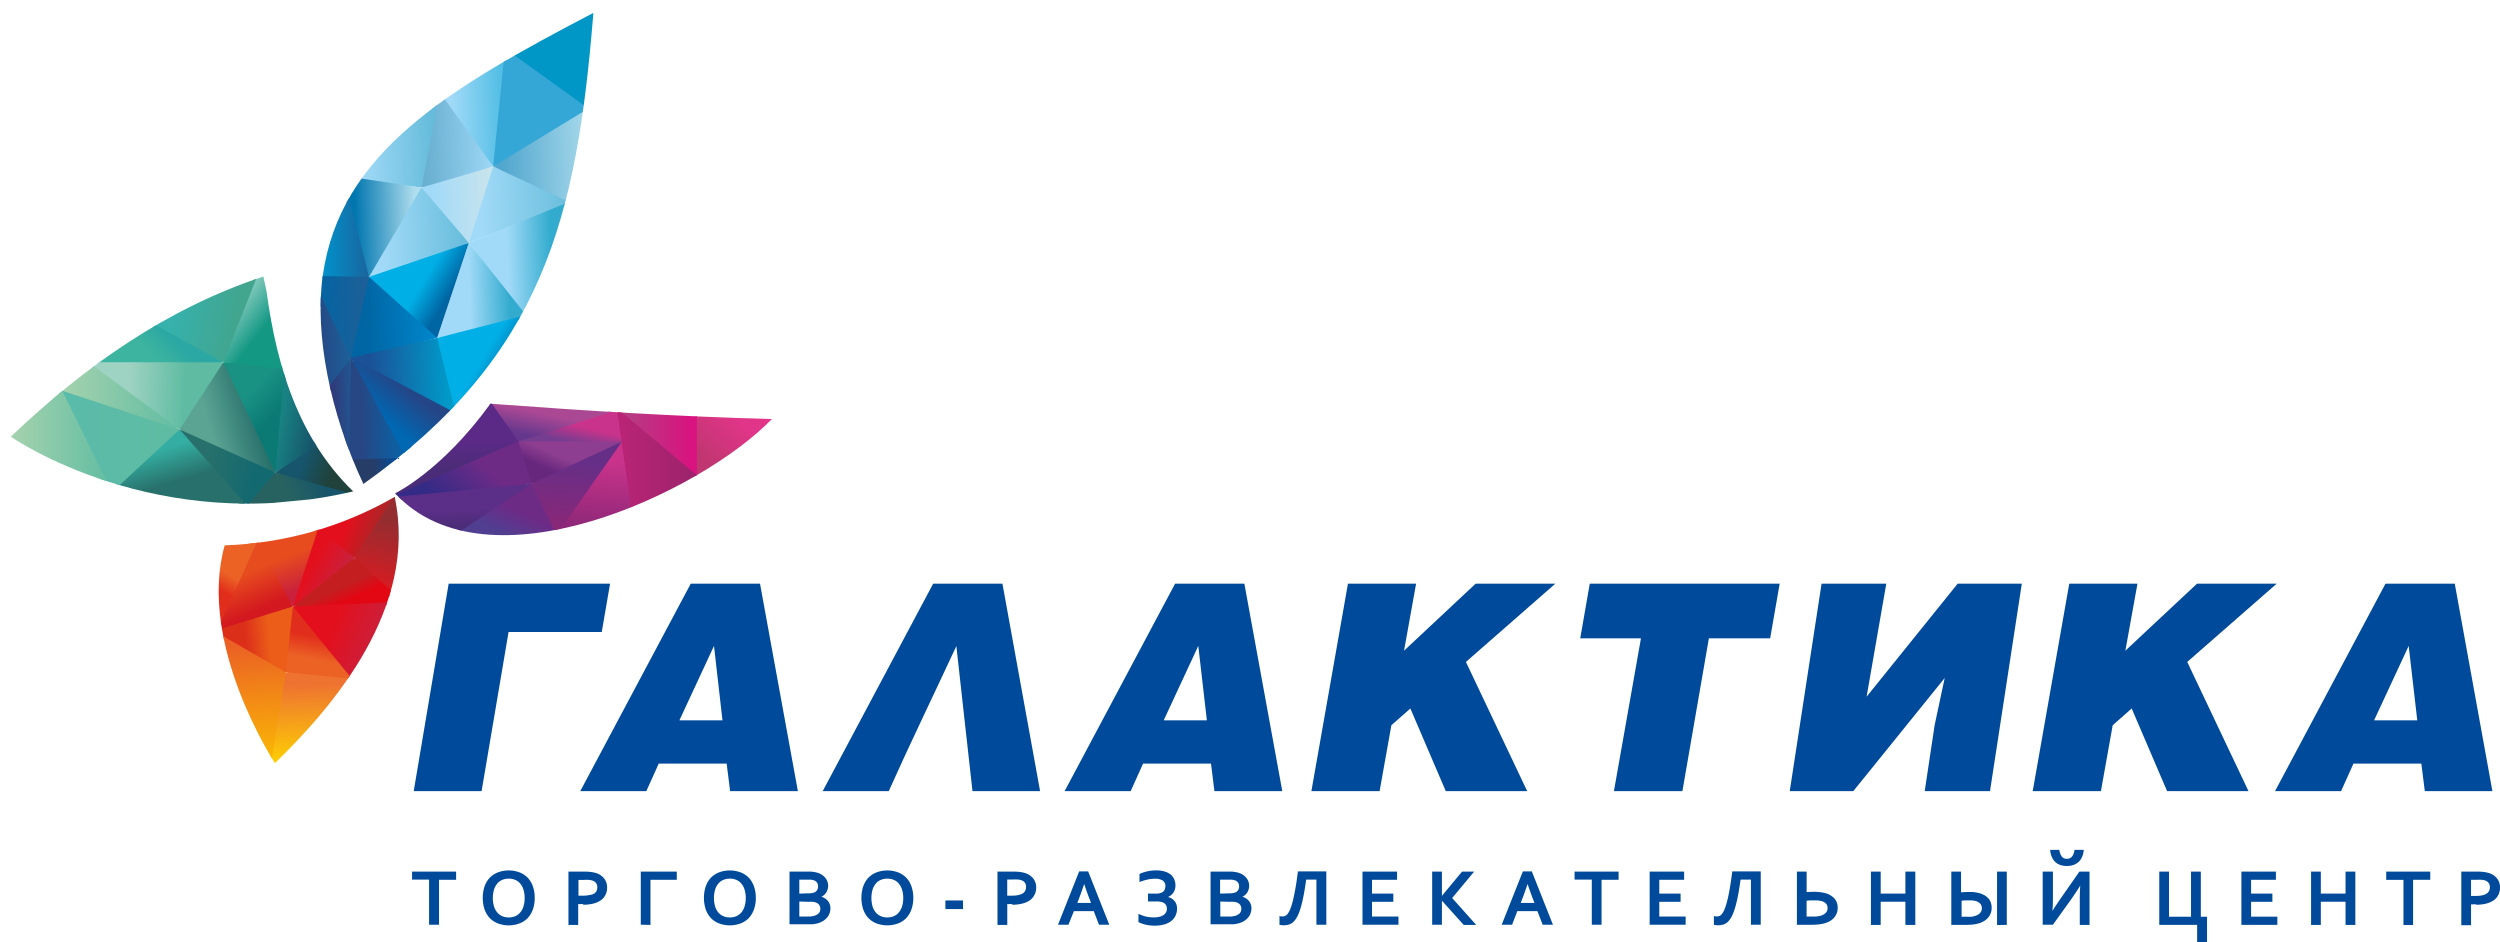 <?xml version="1.0" encoding="UTF-8"?> <svg xmlns="http://www.w3.org/2000/svg" xmlns:xlink="http://www.w3.org/1999/xlink" viewBox="0 0 454.17 171.2"><defs><style>.cls-1{fill:none;clip-rule:evenodd;}.cls-2{clip-path:url(#clip-path);}.cls-10,.cls-11,.cls-12,.cls-13,.cls-14,.cls-15,.cls-16,.cls-18,.cls-19,.cls-20,.cls-21,.cls-22,.cls-23,.cls-24,.cls-25,.cls-26,.cls-27,.cls-28,.cls-29,.cls-3,.cls-31,.cls-32,.cls-33,.cls-34,.cls-35,.cls-36,.cls-37,.cls-38,.cls-39,.cls-4,.cls-40,.cls-41,.cls-42,.cls-44,.cls-45,.cls-46,.cls-47,.cls-48,.cls-49,.cls-5,.cls-50,.cls-51,.cls-52,.cls-53,.cls-54,.cls-55,.cls-56,.cls-57,.cls-58,.cls-59,.cls-6,.cls-60,.cls-61,.cls-62,.cls-63,.cls-64,.cls-65,.cls-66,.cls-68,.cls-7,.cls-8,.cls-9{fill-rule:evenodd;}.cls-3{fill:url(#Новый_градиент_92);}.cls-4{fill:url(#Новый_градиент_93);}.cls-5{fill:url(#Новый_градиент_110);}.cls-6{fill:url(#Новый_градиент_119);}.cls-7{fill:url(#Новый_градиент_78);}.cls-8{fill:url(#Новый_градиент_114);}.cls-9{fill:url(#Новый_градиент_101);}.cls-10{fill:url(#Новый_градиент_118);}.cls-11{fill:url(#Новый_градиент_96);}.cls-12{fill:url(#Новый_градиент_80);}.cls-13{fill:url(#Новый_градиент_106);}.cls-14{fill:url(#Новый_градиент_111);}.cls-15{fill:url(#Новый_градиент_106-2);}.cls-16{fill:url(#Новый_градиент_90);}.cls-17{clip-path:url(#clip-path-2);}.cls-18{fill:url(#Новый_градиент_103);}.cls-19{fill:url(#Новый_градиент_60);}.cls-20{fill:url(#Новый_градиент_81);}.cls-21{fill:url(#Новый_градиент_79);}.cls-22{fill:url(#Новый_градиент_83);}.cls-23{fill:url(#Новый_градиент_112);}.cls-24{fill:url(#Новый_градиент_73);}.cls-25{fill:url(#Новый_градиент_70);}.cls-26{fill:url(#Новый_градиент_98);}.cls-27{fill:url(#Новый_градиент_68);}.cls-28{fill:url(#Новый_градиент_109);}.cls-29{fill:url(#Новый_градиент_86);}.cls-30{clip-path:url(#clip-path-3);}.cls-31{fill:url(#Новый_градиент_82);}.cls-32{fill:url(#Новый_градиент_74);}.cls-33{fill:url(#Новый_градиент_97);}.cls-34{fill:url(#Новый_градиент_71);}.cls-35{fill:url(#Новый_градиент_61);}.cls-36{fill:url(#Новый_градиент_89);}.cls-37{fill:url(#Новый_градиент_102);}.cls-38{fill:url(#Новый_градиент_77);}.cls-39{fill:url(#Новый_градиент_117);}.cls-40{fill:url(#Новый_градиент_65);}.cls-41{fill:url(#Новый_градиент_105);}.cls-42{fill:url(#Новый_градиент_85);}.cls-43{clip-path:url(#clip-path-4);}.cls-44{fill:url(#Новый_градиент_99);}.cls-45{fill:url(#Новый_градиент_62);}.cls-46{fill:url(#Новый_градиент_67);}.cls-47{fill:url(#Новый_градиент_113);}.cls-48{fill:url(#Новый_градиент_107);}.cls-49{fill:#35a7d6;}.cls-50{fill:#0096c5;}.cls-51{fill:url(#Новый_градиент_94);}.cls-52{fill:url(#Новый_градиент_108);}.cls-53{fill:url(#Новый_градиент_88);}.cls-54{fill:url(#Новый_градиент_87);}.cls-55{fill:url(#Новый_градиент_75);}.cls-56{fill:url(#Новый_градиент_75-2);}.cls-57{fill:url(#Новый_градиент_76);}.cls-58{fill:url(#Новый_градиент_63);}.cls-59{fill:url(#Новый_градиент_95);}.cls-60{fill:url(#Новый_градиент_72);}.cls-61{fill:url(#Новый_градиент_64);}.cls-62{fill:url(#Новый_градиент_100);}.cls-63{fill:url(#Новый_градиент_69);}.cls-64{fill:url(#Новый_градиент_84);}.cls-65{fill:url(#Новый_градиент_91);}.cls-66{fill:url(#Новый_градиент_104);}.cls-67,.cls-68{fill:#004a9b;}</style><clipPath id="clip-path" transform="translate(1.95 2.34)"><path class="cls-1" d="M62.29,87C51.41,76.56,47.69,61.72,46.13,47.81,28.36,53.66,13.52,64.14,0,77c.32.17,26.42,18.38,62.29,9.91Z"></path></clipPath><linearGradient id="Новый_градиент_92" x1="-170.61" y1="443.6" x2="-165.43" y2="445.48" gradientTransform="translate(446.31 -943.54) scale(2.31 2.31)" gradientUnits="userSpaceOnUse"><stop offset="0.28" stop-color="#16556b"></stop><stop offset="0.72" stop-color="#20423b"></stop></linearGradient><linearGradient id="Новый_градиент_93" x1="-166.1" y1="444.63" x2="-172.85" y2="447.78" gradientTransform="translate(446.61 -943.23) scale(2.31 2.31)" gradientUnits="userSpaceOnUse"><stop offset="0.31" stop-color="#16556b"></stop><stop offset="0.69" stop-color="#276261"></stop></linearGradient><linearGradient id="Новый_градиент_110" x1="-171.89" y1="446.14" x2="-166.32" y2="447.12" gradientTransform="translate(513.8 -1162.43) scale(2.79 2.79)" gradientUnits="userSpaceOnUse"><stop offset="0.2" stop-color="#28706b"></stop><stop offset="0.8" stop-color="#136970"></stop></linearGradient><linearGradient id="Новый_градиент_119" x1="-165.49" y1="441.68" x2="-173.35" y2="443.94" gradientTransform="translate(433.45 -947.22) scale(2.31 2.31)" gradientUnits="userSpaceOnUse"><stop offset="0.27" stop-color="#28706b"></stop><stop offset="0.73" stop-color="#5ba494"></stop></linearGradient><linearGradient id="Новый_градиент_78" x1="-164.3" y1="443.84" x2="-168.91" y2="439.54" gradientTransform="translate(433.45 -947.98) scale(2.31 2.31)" gradientUnits="userSpaceOnUse"><stop offset="0.3" stop-color="#0b7a74"></stop><stop offset="0.7" stop-color="#199183"></stop></linearGradient><linearGradient id="Новый_градиент_114" x1="-170.76" y1="446.78" x2="-172.53" y2="440.99" gradientTransform="translate(428.1 -941.09) scale(2.31 2.31)" gradientUnits="userSpaceOnUse"><stop offset="0.27" stop-color="#28706b"></stop><stop offset="0.73" stop-color="#34aea2"></stop></linearGradient><linearGradient id="Новый_градиент_101" x1="-166.65" y1="441.22" x2="-161.13" y2="445.53" gradientTransform="translate(424.58 -967.14) scale(2.31 2.31)" gradientUnits="userSpaceOnUse"><stop offset="0.31" stop-color="#7ac6b8"></stop><stop offset="0.69" stop-color="#139884"></stop></linearGradient><linearGradient id="Новый_градиент_118" x1="-171.92" y1="441.83" x2="-162.9" y2="443.42" gradientTransform="translate(424.42 -967.14) scale(2.31 2.31)" gradientUnits="userSpaceOnUse"><stop offset="0.22" stop-color="#36b1ac"></stop><stop offset="0.78" stop-color="#42a58e"></stop></linearGradient><linearGradient id="Новый_градиент_96" x1="-168.35" y1="443.3" x2="-173.63" y2="448.77" gradientTransform="translate(424.73 -967.14) scale(2.31 2.31)" gradientUnits="userSpaceOnUse"><stop offset="0.37" stop-color="#2ba8a3"></stop><stop offset="0.63" stop-color="#3db49f"></stop></linearGradient><linearGradient id="Новый_градиент_80" x1="-165.84" y1="449.47" x2="-176.69" y2="449.09" gradientTransform="translate(424.12 -967.45) scale(2.31 2.31)" gradientUnits="userSpaceOnUse"><stop offset="0.3" stop-color="#5fbca2"></stop><stop offset="0.7" stop-color="#9ed2c2"></stop></linearGradient><linearGradient id="Новый_градиент_106" x1="-176.3" y1="444.03" x2="-165.97" y2="444.03" gradientTransform="translate(416.46 -954.88) scale(2.31 2.31)" gradientUnits="userSpaceOnUse"><stop offset="0" stop-color="#abd4af"></stop><stop offset="1" stop-color="#5fbca2"></stop></linearGradient><linearGradient id="Новый_градиент_111" x1="-175.55" y1="447.45" x2="-165.9" y2="447.45" gradientTransform="translate(416.31 -954.73) scale(2.31 2.31)" gradientUnits="userSpaceOnUse"><stop offset="0.05" stop-color="#59bbaa"></stop><stop offset="0.95" stop-color="#5fbca2"></stop></linearGradient><linearGradient id="Новый_градиент_106-2" x1="-174.45" y1="443.05" x2="-165.65" y2="443.05" gradientTransform="translate(403.46 -944.76) scale(2.31 2.31)" xlink:href="#Новый_градиент_106"></linearGradient><linearGradient id="Новый_градиент_90" x1="-162.44" y1="443.17" x2="-166.18" y2="442.44" gradientTransform="translate(433.91 -947.06) scale(2.31 2.31)" gradientUnits="userSpaceOnUse"><stop offset="0.14" stop-color="#16556b"></stop><stop offset="0.86" stop-color="#188283"></stop></linearGradient><clipPath id="clip-path-2" transform="translate(1.95 2.34)"><path class="cls-1" d="M87.15,71c17,1.26,34,2.35,51.13,2.78C125.53,87,86.66,105.47,69.82,87.28c0,0,8.44-4,17.33-16.29Z"></path></clipPath><linearGradient id="Новый_градиент_103" x1="-165.44" y1="444.79" x2="-161.92" y2="441.15" gradientTransform="translate(519.15 -969.75) scale(2.37 2.37)" gradientUnits="userSpaceOnUse"><stop offset="0.1" stop-color="#c03670"></stop><stop offset="0.9" stop-color="#e13589"></stop></linearGradient><linearGradient id="Новый_градиент_60" x1="-166.22" y1="448.92" x2="-159.76" y2="448.92" gradientTransform="translate(504.74 -982.14) scale(2.37 2.37)" gradientUnits="userSpaceOnUse"><stop offset="0.04" stop-color="#ad4582"></stop><stop offset="0.96" stop-color="#d91380"></stop></linearGradient><linearGradient id="Новый_градиент_81" x1="-167.1" y1="446.45" x2="-167.56" y2="453.13" gradientTransform="translate(504.12 -976.03) scale(2.37 2.37)" gradientUnits="userSpaceOnUse"><stop offset="0.09" stop-color="#ca338b"></stop><stop offset="0.91" stop-color="#8b2777"></stop></linearGradient><linearGradient id="Новый_градиент_79" x1="-168.78" y1="445.63" x2="-170.46" y2="449.41" gradientTransform="translate(503.65 -976.03) scale(2.37 2.37)" gradientUnits="userSpaceOnUse"><stop offset="0.34" stop-color="#8e3e90"></stop><stop offset="0.66" stop-color="#66277d"></stop></linearGradient><linearGradient id="Новый_градиент_83" x1="-168.32" y1="446.49" x2="-168.88" y2="448.92" gradientTransform="translate(503.49 -982.3) scale(2.37 2.37)" gradientUnits="userSpaceOnUse"><stop offset="0.23" stop-color="#ca338b"></stop><stop offset="0.77" stop-color="#743d90"></stop></linearGradient><linearGradient id="Новый_градиент_112" x1="-162.92" y1="443.09" x2="-163.69" y2="446.71" gradientTransform="translate(486.42 -976.81) scale(2.37 2.37)" gradientUnits="userSpaceOnUse"><stop offset="0.25" stop-color="#aa4894"></stop><stop offset="0.75" stop-color="#64378d"></stop></linearGradient><linearGradient id="Новый_градиент_73" x1="-170.52" y1="451" x2="-170.66" y2="443.12" gradientTransform="translate(486.1 -976.81) scale(2.37 2.37)" gradientUnits="userSpaceOnUse"><stop offset="0.37" stop-color="#4b2c78"></stop><stop offset="0.63" stop-color="#5b2a86"></stop></linearGradient><linearGradient id="Новый_градиент_70" x1="-157.93" y1="442.46" x2="-162.14" y2="447.3" gradientTransform="translate(464.02 -965.83) scale(2.37 2.37)" gradientUnits="userSpaceOnUse"><stop offset="0.18" stop-color="#6d2b86"></stop><stop offset="0.82" stop-color="#342b86"></stop></linearGradient><linearGradient id="Новый_градиент_98" x1="-166.38" y1="446.65" x2="-168.25" y2="450.65" gradientTransform="translate(489.08 -968.5) scale(2.37 2.37)" gradientUnits="userSpaceOnUse"><stop offset="0.27" stop-color="#6d2b86"></stop><stop offset="0.73" stop-color="#503e91"></stop></linearGradient><linearGradient id="Новый_градиент_68" x1="-170.97" y1="450.51" x2="-171.12" y2="446.2" gradientTransform="translate(488.61 -968.5) scale(2.37 2.37)" gradientUnits="userSpaceOnUse"><stop offset="0.35" stop-color="#4b2c78"></stop><stop offset="0.65" stop-color="#5b2f88"></stop></linearGradient><linearGradient id="Новый_градиент_109" x1="-162.16" y1="443.46" x2="-162.63" y2="450.23" gradientTransform="translate(488.85 -969.05) scale(2.37 2.37)" gradientUnits="userSpaceOnUse"><stop offset="0.1" stop-color="#652f88"></stop><stop offset="0.9" stop-color="#8b2777"></stop></linearGradient><linearGradient id="Новый_градиент_86" x1="-165.9" y1="450.19" x2="-159.51" y2="450.19" gradientTransform="translate(504.74 -982.15) scale(2.37 2.37)" gradientUnits="userSpaceOnUse"><stop offset="0" stop-color="#bc2477"></stop><stop offset="1" stop-color="#9b236b"></stop></linearGradient><clipPath id="clip-path-3" transform="translate(1.95 2.34)"><path class="cls-1" d="M38.91,96.73a66.17,66.17,0,0,0,30.84-8.8C74.06,108.11,58.54,126.05,48,136.3c0,0-14.2-21.55-9.13-39.57Z"></path></clipPath><linearGradient id="Новый_градиент_82" x1="-171.56" y1="446.52" x2="-165.25" y2="449.33" gradientTransform="matrix(2.28, -0.16, 0.16, 2.28, 378.45, -952.34)" gradientUnits="userSpaceOnUse"><stop offset="0.29" stop-color="#e40f1c"></stop><stop offset="0.71" stop-color="#a62829"></stop></linearGradient><linearGradient id="Новый_градиент_74" x1="-167.96" y1="453.99" x2="-165.07" y2="446.46" gradientTransform="matrix(2.28, -0.16, 0.16, 2.28, 377.99, -952.31)" gradientUnits="userSpaceOnUse"><stop offset="0.17" stop-color="#d71c22"></stop><stop offset="0.83" stop-color="#942d30"></stop></linearGradient><linearGradient id="Новый_градиент_97" x1="-168.97" y1="448.14" x2="-163.8" y2="451.63" gradientTransform="matrix(2.28, -0.16, 0.16, 2.28, 365.63, -947.05)" gradientUnits="userSpaceOnUse"><stop offset="0.3" stop-color="#e40f1c"></stop><stop offset="0.7" stop-color="#ca203c"></stop></linearGradient><linearGradient id="Новый_градиент_71" x1="-168.86" y1="446.17" x2="-166.88" y2="452.26" gradientTransform="matrix(2.28, -0.16, 0.16, 2.28, 365.01, -947.31)" gradientUnits="userSpaceOnUse"><stop offset="0.28" stop-color="#e74c1f"></stop><stop offset="0.72" stop-color="#ca203c"></stop></linearGradient><linearGradient id="Новый_градиент_61" x1="-169.96" y1="450.53" x2="-166.72" y2="445.72" gradientTransform="matrix(2.28, -0.16, 0.16, 2.28, 352.89, -942.9)" gradientUnits="userSpaceOnUse"><stop offset="0.38" stop-color="#e12e1c"></stop><stop offset="0.62" stop-color="#ec6225"></stop></linearGradient><linearGradient id="Новый_градиент_89" x1="-168.01" y1="445.25" x2="-165.37" y2="452.5" gradientTransform="matrix(2.28, -0.16, 0.16, 2.28, 352.8, -942.06)" gradientUnits="userSpaceOnUse"><stop offset="0.3" stop-color="#e74c1f"></stop><stop offset="0.7" stop-color="#d3181f"></stop></linearGradient><linearGradient id="Новый_градиент_102" x1="-161.35" y1="447.81" x2="-163.19" y2="443.01" gradientTransform="matrix(2.28, -0.16, 0.16, 2.28, 361.27, -933.55)" gradientUnits="userSpaceOnUse"><stop offset="0.38" stop-color="#e30613"></stop><stop offset="0.62" stop-color="#c41e21"></stop></linearGradient><linearGradient id="Новый_градиент_77" x1="-165.21" y1="447.13" x2="-158.61" y2="450.35" gradientTransform="matrix(2.28, -0.16, 0.16, 2.28, 361.45, -933.11)" gradientUnits="userSpaceOnUse"><stop offset="0.23" stop-color="#e40f1c"></stop><stop offset="0.77" stop-color="#ca203c"></stop></linearGradient><linearGradient id="Новый_градиент_117" x1="-163.26" y1="446.02" x2="-165.08" y2="452.79" gradientTransform="matrix(2.28, -0.16, 0.16, 2.28, 360.85, -932.91)" gradientUnits="userSpaceOnUse"><stop offset="0.37" stop-color="#e12e1c"></stop><stop offset="0.63" stop-color="#ec6225"></stop></linearGradient><linearGradient id="Новый_градиент_65" x1="-163.96" y1="446.66" x2="-164.23" y2="454.57" gradientTransform="matrix(2.28, -0.16, 0.16, 2.28, 358.91, -921.7)" gradientUnits="userSpaceOnUse"><stop offset="0.08" stop-color="#ee7330"></stop><stop offset="0.92" stop-color="gold"></stop></linearGradient><linearGradient id="Новый_градиент_105" x1="-164.92" y1="443.73" x2="-171.29" y2="443.84" gradientTransform="matrix(2.28, -0.16, 0.16, 2.28, 359.18, -921.04)" gradientUnits="userSpaceOnUse"><stop offset="0.35" stop-color="#eb5d18"></stop><stop offset="0.65" stop-color="#dc2f1a"></stop></linearGradient><linearGradient id="Новый_градиент_85" x1="-168.43" y1="442.95" x2="-168.63" y2="454.67" gradientTransform="matrix(2.28, -0.16, 0.16, 2.28, 359.23, -921.42)" gradientUnits="userSpaceOnUse"><stop offset="0.05" stop-color="#eb6025"></stop><stop offset="0.95" stop-color="#fdc300"></stop></linearGradient><clipPath id="clip-path-4" transform="translate(1.95 2.34)"><path class="cls-1" d="M105.85,0c-3,37-9,62.32-41.78,85.58C58,72.71,55.2,58.39,56.68,47.78c3.14-22.51,22.84-34,49.17-47.78Z"></path></clipPath><linearGradient id="Новый_градиент_99" x1="-170.94" y1="451.1" x2="-165.85" y2="451.1" gradientTransform="matrix(2.41, -0.08, 0.08, 2.41, 457.43, -1082.43)" gradientUnits="userSpaceOnUse"><stop offset="0.03" stop-color="#a1daf8"></stop><stop offset="0.97" stop-color="#3fb7e0"></stop></linearGradient><linearGradient id="Новый_градиент_62" x1="-167.62" y1="449.62" x2="-161.92" y2="449.62" gradientTransform="matrix(2.41, -0.08, 0.08, 2.41, 444.95, -1072.91)" gradientUnits="userSpaceOnUse"><stop offset="0.03" stop-color="#6ab0d1"></stop><stop offset="0.97" stop-color="#a1daf8"></stop></linearGradient><linearGradient id="Новый_градиент_67" x1="-165.7" y1="447.79" x2="-160.27" y2="447.79" gradientTransform="matrix(2.41, -0.08, 0.08, 2.41, 441.51, -1055.92)" gradientUnits="userSpaceOnUse"><stop offset="0.04" stop-color="#a1daf8"></stop><stop offset="0.96" stop-color="#cee5eb"></stop></linearGradient><linearGradient id="Новый_градиент_113" x1="-167.84" y1="449.38" x2="-159.79" y2="449.38" gradientTransform="matrix(2.41, -0.08, 0.08, 2.41, 454.79, -1060.18)" gradientUnits="userSpaceOnUse"><stop offset="0.05" stop-color="#a1daf8"></stop><stop offset="0.95" stop-color="#64bbda"></stop></linearGradient><linearGradient id="Новый_градиент_107" x1="-165.75" y1="446.08" x2="-158.47" y2="446.08" gradientTransform="matrix(2.41, -0.08, 0.08, 2.41, 454.62, -1060.42)" gradientUnits="userSpaceOnUse"><stop offset="0.01" stop-color="#50a6ce"></stop><stop offset="0.99" stop-color="#aedded"></stop></linearGradient><linearGradient id="Новый_градиент_94" x1="-166.12" y1="447.79" x2="-157.97" y2="447.79" gradientTransform="matrix(2.34, -0.08, 0.08, 2.34, 439.67, -1011.97)" gradientUnits="userSpaceOnUse"><stop offset="0.29" stop-color="#a1daf8"></stop><stop offset="0.71" stop-color="#32abce"></stop></linearGradient><linearGradient id="Новый_градиент_108" x1="-172.18" y1="442.95" x2="-164.26" y2="442.95" gradientTransform="matrix(2.34, -0.08, 0.08, 2.34, 430.43, -1022.21)" gradientUnits="userSpaceOnUse"><stop offset="0.13" stop-color="#a1daf8"></stop><stop offset="0.87" stop-color="#64bbda"></stop></linearGradient><linearGradient id="Новый_градиент_88" x1="-171.89" y1="449.34" x2="-165.97" y2="449.34" gradientTransform="matrix(2.44, -0.08, 0.08, 2.44, 446.24, -1068.86)" gradientUnits="userSpaceOnUse"><stop offset="0.12" stop-color="#0076af"></stop><stop offset="0.88" stop-color="#aedded"></stop></linearGradient><linearGradient id="Новый_градиент_87" x1="-168.56" y1="450.06" x2="-161.41" y2="450.06" gradientTransform="matrix(2.34, -0.08, 0.08, 2.34, 439.05, -1011.95)" gradientUnits="userSpaceOnUse"><stop offset="0.28" stop-color="#a1daf8"></stop><stop offset="0.72" stop-color="#32abce"></stop></linearGradient><linearGradient id="Новый_градиент_75" x1="-165.33" y1="450.92" x2="-172.08" y2="446.54" gradientTransform="matrix(2.34, -0.08, 0.08, 2.34, 438.29, -1011.46)" gradientUnits="userSpaceOnUse"><stop offset="0.36" stop-color="#0065a3"></stop><stop offset="0.64" stop-color="#00afe6"></stop></linearGradient><linearGradient id="Новый_градиент_75-2" x1="-157.89" y1="450.83" x2="-165.84" y2="445.67" gradientTransform="matrix(2.34, -0.08, 0.08, 2.34, 432.81, -994.38)" xlink:href="#Новый_градиент_75"></linearGradient><linearGradient id="Новый_градиент_76" x1="-170.36" y1="443.08" x2="-165.94" y2="443.08" gradientTransform="matrix(2.34, -0.08, 0.08, 2.34, 421.13, -1005.78)" gradientUnits="userSpaceOnUse"><stop offset="0.03" stop-color="#0093cc"></stop><stop offset="0.97" stop-color="#1d5f98"></stop></linearGradient><linearGradient id="Новый_градиент_63" x1="-172.93" y1="449.5" x2="-164.52" y2="449.5" gradientTransform="matrix(2.34, -0.08, 0.08, 2.34, 433.26, -994.7)" gradientUnits="userSpaceOnUse"><stop offset="0.14" stop-color="#1b5197"></stop><stop offset="0.86" stop-color="#009ac9"></stop></linearGradient><linearGradient id="Новый_градиент_95" x1="-165.7" y1="443.66" x2="-159.03" y2="443.66" gradientTransform="matrix(2.36, -0.08, 0.08, 2.36, 421.1, -1003.35)" gradientUnits="userSpaceOnUse"><stop offset="0.05" stop-color="#0065a3"></stop><stop offset="0.95" stop-color="#008bd2"></stop></linearGradient><linearGradient id="Новый_градиент_72" x1="-166.1" y1="449.62" x2="-161.56" y2="449.62" gradientTransform="matrix(2.46, -0.08, 0.08, 2.46, 428.76, -1061.31)" gradientUnits="userSpaceOnUse"><stop offset="0.08" stop-color="#0065a3"></stop><stop offset="0.92" stop-color="#1d5f98"></stop></linearGradient><linearGradient id="Новый_градиент_64" x1="-166.31" y1="442.21" x2="-163.64" y2="442.21" gradientTransform="matrix(2.51, -0.08, 0.08, 2.51, 439.1, -1064.13)" gradientUnits="userSpaceOnUse"><stop offset="0.08" stop-color="#264784"></stop><stop offset="0.92" stop-color="#1d5f98"></stop></linearGradient><linearGradient id="Новый_градиент_100" x1="-166.71" y1="450.31" x2="-160.87" y2="450.31" gradientTransform="matrix(2.34, -0.08, 0.08, 2.34, 417.9, -990.79)" gradientUnits="userSpaceOnUse"><stop offset="0.14" stop-color="#264784"></stop><stop offset="0.86" stop-color="#006db3"></stop></linearGradient><linearGradient id="Новый_градиент_69" x1="-169.62" y1="445.19" x2="-163.8" y2="438.72" gradientTransform="matrix(2.34, -0.08, 0.08, 2.34, 427.45, -973.43)" gradientUnits="userSpaceOnUse"><stop offset="0.33" stop-color="#0067b2"></stop><stop offset="0.67" stop-color="#244687"></stop></linearGradient><linearGradient id="Новый_градиент_84" x1="-165.85" y1="447.95" x2="-160.95" y2="447.95" gradientTransform="matrix(2.34, -0.08, 0.08, 2.34, 416.78, -972.77)" gradientUnits="userSpaceOnUse"><stop offset="0.3" stop-color="#263d67"></stop><stop offset="0.7" stop-color="#014e9e"></stop></linearGradient><linearGradient id="Новый_градиент_91" x1="-167.45" y1="442.69" x2="-165.17" y2="442.69" gradientTransform="matrix(2.34, -0.08, 0.08, 2.34, 416.63, -972.77)" gradientUnits="userSpaceOnUse"><stop offset="0.08" stop-color="#2f3a7a"></stop><stop offset="0.92" stop-color="#1d5f98"></stop></linearGradient><linearGradient id="Новый_градиент_104" x1="-169.95" y1="449.99" x2="-162.12" y2="449.99" gradientTransform="matrix(2.34, -0.08, 0.08, 2.34, 429.96, -1022.43)" gradientUnits="userSpaceOnUse"><stop offset="0.06" stop-color="#a1daf8"></stop><stop offset="0.94" stop-color="#64bbda"></stop></linearGradient></defs><g id="Слой_2" data-name="Слой 2"><g id="Page_1" data-name="Page 1"><g id="Слой_1-2" data-name="Слой 1"><g class="cls-2"><polygon class="cls-3" points="65.1 90 55.27 88.19 50.04 85.85 57.53 79.99 65.1 90 65.1 90"></polygon><polygon class="cls-4" points="64.66 89.93 50.04 85.85 47.38 86.28 44.77 91.82 64.66 89.93 64.66 89.93"></polygon><polygon class="cls-5" points="50.04 85.85 42.55 80.35 32.62 78.02 36.9 85.85 44.43 92.31 50.04 85.85 50.04 85.85"></polygon><polygon class="cls-6" points="50.04 85.85 32.62 78.02 35.3 69.61 40.57 65.83 46.81 72.34 50.04 85.85 50.04 85.85"></polygon><polygon class="cls-7" points="50.04 85.85 50.83 84.58 52.11 66.71 45.37 65.06 40.57 65.83 50.04 85.85 50.04 85.85"></polygon><polygon class="cls-8" points="45.07 92.07 32.62 78.02 29.49 79 20.2 88.86 32.54 91.28 45.07 92.07 45.07 92.07"></polygon><polygon class="cls-9" points="40.57 65.83 41.36 59.49 47.44 48.32 51.42 67.02 40.57 65.83 40.57 65.83"></polygon><polygon class="cls-10" points="40.57 65.83 31.28 63.48 27.09 58.74 46.98 49.55 40.57 65.83 40.57 65.83"></polygon><polygon class="cls-11" points="40.57 65.83 27.39 58.59 15.3 65.79 31.43 67.7 40.57 65.83 40.57 65.83"></polygon><polygon class="cls-12" points="40.57 65.83 15.46 65.79 24.99 73.53 32.62 78.02 40.57 65.83 40.57 65.83"></polygon><polygon class="cls-13" points="32.62 78.02 16.45 66.1 8.72 72.23 32.62 78.02 32.62 78.02"></polygon><polygon class="cls-14" points="32.62 78.02 10.32 70.67 15.56 83.77 20.2 89.55 32.62 78.02 32.62 78.02"></polygon><polygon class="cls-15" points="20.36 89.39 11.02 70.39 0 79.58 20.36 89.39 20.36 89.39"></polygon><polygon class="cls-16" points="50.04 85.85 51.65 67.02 58 80.66 50.04 85.85 50.04 85.85"></polygon></g><g class="cls-17"><polygon class="cls-18" points="126.6 87.09 125.82 81.6 126.29 75.48 142.89 76.11 126.6 87.09 126.6 87.09"></polygon><polygon class="cls-19" points="111.3 74.11 126.6 86.78 126.6 75.48 111.3 74.11 111.3 74.11"></polygon><polygon class="cls-20" points="113 80.19 108.59 85.04 100.28 96.97 114.93 93.01 114.86 84.72 113 80.19 113 80.19"></polygon><polygon class="cls-21" points="113.29 80.13 101.84 79.44 93.91 79.89 92.92 84.41 96.55 87.9 101.69 87.14 113.29 80.13 113.29 80.13"></polygon><polygon class="cls-22" points="112.27 74.42 100.92 76.94 94.17 80.16 113 80.2 113.83 78.28 112.27 74.42 112.27 74.42"></polygon><polygon class="cls-23" points="94.16 80.21 92.68 80.27 88.38 72.5 112.58 74.35 94.16 80.21 94.16 80.21"></polygon><polygon class="cls-24" points="94.17 80.16 94.31 82.13 70.52 90.54 88.54 72.19 94.17 80.16 94.17 80.16"></polygon><polygon class="cls-25" points="70.37 90.54 78.55 91.17 96.55 87.91 94.17 80.16 70.37 90.54 70.37 90.54"></polygon><polygon class="cls-26" points="96.55 87.9 96.09 87.94 81.09 97.55 101.46 96.97 96.97 87.7 96.55 87.9 96.55 87.9"></polygon><polygon class="cls-27" points="96.56 87.9 81.96 97.6 70.68 90.38 96.56 87.9 96.56 87.9"></polygon><polygon class="cls-28" points="96.53 87.9 113.02 80.19 101.15 97.13 96.74 88.31 96.53 87.9 96.53 87.9"></polygon><polygon class="cls-29" points="112.06 74.17 114.69 92.73 127.19 86.85 112.06 74.17 112.06 74.17"></polygon></g><g class="cls-30"><polygon class="cls-31" points="72.28 89.86 66.26 100.42 64.34 101.33 61.57 100.93 57.8 96.25 72.28 89.86 72.28 89.86"></polygon><polygon class="cls-32" points="72.52 89 64.34 101.33 71.76 109.69 73.46 99.6 72.52 89 72.52 89"></polygon><polygon class="cls-33" points="57.48 95.8 53.15 106.01 53.2 110.18 57.61 107.91 63.08 102.88 64.34 101.32 57.48 95.8 57.48 95.8"></polygon><polygon class="cls-34" points="57.72 96.25 53.2 110.18 45.06 98.59 57.72 96.25 57.72 96.25"></polygon><polygon class="cls-35" points="47 98.48 46 103.88 39.53 114.73 38.28 98.89 47 98.48 47 98.48"></polygon><polygon class="cls-36" points="46.77 98.27 39.44 114.51 51.58 112.48 53.2 110.18 51.66 107.34 46.77 98.27 46.77 98.27"></polygon><polygon class="cls-37" points="53.2 110.18 64.34 101.32 73.33 109.35 62.51 111.59 53.2 110.18 53.2 110.18"></polygon><polygon class="cls-38" points="53.2 110.18 54.21 113.23 63.96 123.88 71.36 109.41 53.2 110.18 53.2 110.18"></polygon><polygon class="cls-39" points="53.2 110.18 50.72 115.7 51.94 122.14 58.02 123.41 64 123.39 55.2 112.63 53.2 110.18 53.2 110.18"></polygon><polygon class="cls-40" points="51.94 122.14 49.71 125.62 48.91 140.63 59.28 131.2 63.69 123.3 51.94 122.14 51.94 122.14"></polygon><polygon class="cls-41" points="51.94 122.14 46.86 121.31 38.84 114.63 53.2 110.18 51.94 122.14 51.94 122.14"></polygon><polygon class="cls-42" points="51.94 122.14 46.92 119.25 39.47 114.96 42.65 125.87 48.86 141.01 51.94 122.14 51.94 122.14"></polygon></g><g class="cls-43"><polygon class="cls-44" points="92.16 7.9 91.14 25.43 89.59 30.24 86.53 27.38 80.17 17.73 92.16 7.9 92.16 7.9"></polygon><polygon class="cls-45" points="79.35 16.01 89.59 30.24 80.83 33.68 76.58 34.07 75.87 31.72 79.35 16.01 79.35 16.01"></polygon><polygon class="cls-46" points="76.58 34.07 80.16 33.02 89.59 30.24 89.02 36.42 85.17 44.13 81.41 40.65 76.58 34.07 76.58 34.07"></polygon><polygon class="cls-47" points="89.59 30.24 85.17 44.13 104.36 36.55 89.59 30.24 89.59 30.24"></polygon><polygon class="cls-48" points="89.59 30.24 96.26 24.52 106.84 19.64 104.38 37.17 89.59 30.24 89.59 30.24"></polygon><polygon class="cls-49" points="89.59 30.24 91.75 8.66 106.96 19.66 89.59 30.24 89.59 30.24"></polygon><polygon class="cls-50" points="91.83 8.88 106.83 19.68 108.69 0 91.83 8.88 91.83 8.88"></polygon><polygon class="cls-51" points="85.17 44.13 103.98 36.44 95.29 57.34 85.17 44.13 85.17 44.13"></polygon><polygon class="cls-52" points="76.58 34.07 79.75 17.37 61.69 32.46 76.58 34.07 76.58 34.07"></polygon><polygon class="cls-53" points="76.58 34.07 72.66 46.37 67.03 50.34 64.49 44.78 62.03 31.9 76.58 34.07 76.58 34.07"></polygon><polygon class="cls-54" points="85.17 44.13 79.41 61.4 96 57.78 85.17 44.13 85.17 44.13"></polygon><polygon class="cls-55" points="85.17 44.13 79.41 61.4 70.87 56.53 67.04 50.3 73.92 46.52 85.17 44.13 85.17 44.13"></polygon><polygon class="cls-56" points="79.36 61.41 79.25 66.58 82.35 75.6 96.44 57.02 79.36 61.41 79.36 61.41"></polygon><polygon class="cls-57" points="67.04 50.3 65.57 51.34 56.71 50.54 62.87 33.89 67.04 50.3 67.04 50.3"></polygon><polygon class="cls-58" points="79.41 61.4 62.93 64.59 70.4 69.68 82.96 75.73 79.41 61.4 79.41 61.4"></polygon><polygon class="cls-59" points="63.76 64.99 64.15 55.55 67.04 50.3 79.41 61.4 63.76 64.99 63.76 64.99"></polygon><polygon class="cls-60" points="55.86 50.1 67.04 50.3 63.76 65.05 61.82 63.95 55.86 50.1 55.86 50.1"></polygon><polygon class="cls-61" points="58.43 72.65 62.65 68.22 63.76 64.99 56.55 50.22 58.43 72.65 58.43 72.65"></polygon><polygon class="cls-62" points="63.76 64.99 62.66 70.55 62.61 83.66 76.27 83.45 63.76 64.99 63.76 64.99"></polygon><polygon class="cls-63" points="73.92 83.46 63.76 65 82.62 74.96 73.92 83.46 73.92 83.46"></polygon><polygon class="cls-64" points="62.92 83.51 65.78 90.24 74.37 83.14 62.92 83.51 62.92 83.51"></polygon><polygon class="cls-65" points="63.41 84.19 63.76 64.99 58.63 71.78 63.41 84.19 63.41 84.19"></polygon><polygon class="cls-66" points="76.58 34.07 67.04 50.3 85.17 44.13 76.58 34.07 76.58 34.07"></polygon></g><polygon class="cls-67" points="75.16 143.72 87.49 143.72 92.39 114.81 109.32 114.81 110.83 106.03 81.51 106.03 75.16 143.72 75.16 143.72"></polygon><path class="cls-67" d="M123.52,103.69h12.6L143,141.38H130.69l-.63-5H117.72l-2.25,5h-12l20.07-37.69Zm-2,24.83h7.78L127.76,115l-6.27,13.49Z" transform="translate(1.95 2.34)"></path><path class="cls-68" d="M167.56,103.69h12.6L187,141.38H174.72c-1-8.8-1.94-17.55-2.93-26.35-4.1,8.83-8.29,17.44-12.28,26.35h-12l20.07-37.69Z" transform="translate(1.95 2.34)"></path><path class="cls-67" d="M211.51,103.69h12.6L231,141.38H218.67l-.62-5H205.71l-2.25,5h-12l20.07-37.69Zm-2,24.83h7.79L215.74,115l-6.27,13.49Z" transform="translate(1.95 2.34)"></path><polygon class="cls-67" points="244.88 106.03 257.26 106.03 255.07 118.21 268.08 106.03 282.56 106.03 266.31 120.25 277.44 143.72 262.65 143.72 256.22 128.71 252.77 131.75 250.63 143.72 238.24 143.72 244.88 106.03 244.88 106.03"></polygon><polygon class="cls-67" points="288.81 106.03 323.31 106.03 321.58 115.96 310.45 115.96 305.64 143.72 293.2 143.72 298.11 115.96 287.08 115.96 288.81 106.03 288.81 106.03"></polygon><polygon class="cls-67" points="367.3 106.03 355.65 106.03 339.1 126.57 342.68 106.03 330.92 106.03 325.14 143.72 336.69 143.72 353.29 123.17 351.46 131.75 349.66 143.72 361.52 143.72 367.3 106.03 367.3 106.03"></polygon><polygon class="cls-67" points="375.92 106.03 388.31 106.03 386.11 118.21 399.13 106.03 413.61 106.03 397.35 120.25 408.48 143.72 393.69 143.72 387.26 128.71 383.81 131.75 381.67 143.72 369.28 143.72 375.92 106.03 375.92 106.03"></polygon><path class="cls-67" d="M431.4,103.69H444l6.84,37.69H438.56l-.63-5H425.6l-2.25,5h-12l20.07-37.69Zm-2,24.83h7.79L435.63,115l-6.27,13.49Z" transform="translate(1.95 2.34)"></path><path class="cls-67" d="M77.81,165.65H76v-8.2H72.91V156h8v1.49H77.81v8.2Zm15.55-4.84a4.83,4.83,0,0,0-.22-1.55,3,3,0,0,0-.6-1.1,2.27,2.27,0,0,0-.91-.66,2.92,2.92,0,0,0-1.16-.22,3,3,0,0,0-1.16.22,2.34,2.34,0,0,0-.91.66,3.3,3.3,0,0,0-.6,1.1,5.54,5.54,0,0,0,0,3.09,3.3,3.3,0,0,0,.6,1.1,2.57,2.57,0,0,0,.91.66,3,3,0,0,0,1.16.22,2.92,2.92,0,0,0,1.16-.22,2.48,2.48,0,0,0,.91-.66,3,3,0,0,0,.6-1.1,4.81,4.81,0,0,0,.22-1.54Zm1.83,0a6.26,6.26,0,0,1-.31,2,4.64,4.64,0,0,1-.92,1.59,4.06,4.06,0,0,1-1.49,1,5.59,5.59,0,0,1-4,0,4.15,4.15,0,0,1-1.49-1,4.64,4.64,0,0,1-.92-1.59,6.83,6.83,0,0,1,0-4.07,4.51,4.51,0,0,1,.92-1.58,4.17,4.17,0,0,1,1.49-1,5.59,5.59,0,0,1,4,0,4.09,4.09,0,0,1,1.49,1,4.51,4.51,0,0,1,.92,1.58,6.33,6.33,0,0,1,.31,2ZM104,161.9h-.48a2.9,2.9,0,0,1-.43,0v3.79h-1.77V156h2.79a11,11,0,0,1,1.23.06,7.08,7.08,0,0,1,.94.19,3,3,0,0,1,1.52,1,2.59,2.59,0,0,1,.54,1.69,2.79,2.79,0,0,1-.29,1.27,2.65,2.65,0,0,1-.85,1,4.15,4.15,0,0,1-1.36.6,7.28,7.28,0,0,1-1.84.21Zm-.91-1.53a2.06,2.06,0,0,0,.39,0l.49,0a5.17,5.17,0,0,0,1.2-.12A2.58,2.58,0,0,0,106,160a1.27,1.27,0,0,0,.43-.5,1.7,1.7,0,0,0,.13-.64,1.34,1.34,0,0,0-.2-.74,1.3,1.3,0,0,0-.68-.49,3.07,3.07,0,0,0-.63-.12,7.78,7.78,0,0,0-.91,0h-1v2.92Zm11.37,5.28V156H121v1.49h-4.78v8.2Zm19.07-4.84a5.13,5.13,0,0,0-.22-1.55,3.13,3.13,0,0,0-.6-1.1,2.34,2.34,0,0,0-.91-.66,3,3,0,0,0-1.16-.22,2.92,2.92,0,0,0-1.16.22,2.27,2.27,0,0,0-.91.66,3,3,0,0,0-.6,1.1,5.54,5.54,0,0,0,0,3.09,3,3,0,0,0,.6,1.1,2.48,2.48,0,0,0,.91.66,2.92,2.92,0,0,0,1.16.22,3,3,0,0,0,1.16-.22,2.57,2.57,0,0,0,.91-.66,3.13,3.13,0,0,0,.6-1.1,5.11,5.11,0,0,0,.22-1.54Zm1.83,0a6.26,6.26,0,0,1-.32,2,4.49,4.49,0,0,1-.92,1.59,4.11,4.11,0,0,1-1.48,1,5.62,5.62,0,0,1-4,0,4.11,4.11,0,0,1-1.48-1,4.64,4.64,0,0,1-.92-1.59,6.83,6.83,0,0,1,0-4.07,4.51,4.51,0,0,1,.92-1.58,4.13,4.13,0,0,1,1.48-1,5.62,5.62,0,0,1,4,0,4.13,4.13,0,0,1,1.48,1,4.36,4.36,0,0,1,.92,1.58,6.32,6.32,0,0,1,.32,2Zm13.14-2.27a2.34,2.34,0,0,1-.29,1.15,2.1,2.1,0,0,1-.93.88v0a2.86,2.86,0,0,1,.66.31,2.29,2.29,0,0,1,.52.46,1.93,1.93,0,0,1,.33.6,2.13,2.13,0,0,1,.12.74,3,3,0,0,1-.11.76,2.56,2.56,0,0,1-.4.79,3.39,3.39,0,0,1-.75.7,3.74,3.74,0,0,1-1.19.5l-.39.08a3.14,3.14,0,0,1-.48.06l-.58,0h-3.53V156h3.37a5.54,5.54,0,0,1,1.74.22,3.36,3.36,0,0,1,.85.41,3,3,0,0,1,.6.58,2.3,2.3,0,0,1,.34.66,2.21,2.21,0,0,1,.12.71Zm-5.24,2.9v2.72h1.15c.31,0,.58,0,.8,0a3.91,3.91,0,0,0,.57-.08,2.62,2.62,0,0,0,.62-.22,1.82,1.82,0,0,0,.4-.3,1,1,0,0,0,.21-.38,1.23,1.23,0,0,0,.07-.44,1.18,1.18,0,0,0-.23-.71,1.34,1.34,0,0,0-.7-.45,2.14,2.14,0,0,0-.49-.09,7.18,7.18,0,0,0-.73,0Zm1.6-1.49a3.13,3.13,0,0,0,1.07-.14,1.12,1.12,0,0,0,.57-.46,1.35,1.35,0,0,0,.17-.66,1.23,1.23,0,0,0-.19-.69,1.12,1.12,0,0,0-.67-.44,2.5,2.5,0,0,0-.46-.09,5.93,5.93,0,0,0-.64,0h-1.45V160Zm17.28.86a5.13,5.13,0,0,0-.22-1.55,3.3,3.3,0,0,0-.6-1.1,2.34,2.34,0,0,0-.91-.66,3,3,0,0,0-1.16-.22,2.92,2.92,0,0,0-1.16.22,2.38,2.38,0,0,0-.92.66,3.3,3.3,0,0,0-.6,1.1,5.79,5.79,0,0,0,0,3.09,3.3,3.3,0,0,0,.6,1.1,2.6,2.6,0,0,0,.92.66,2.92,2.92,0,0,0,1.16.22,3,3,0,0,0,1.16-.22,2.57,2.57,0,0,0,.91-.66,3.3,3.3,0,0,0,.6-1.1,5.11,5.11,0,0,0,.22-1.54Zm1.83,0a6.26,6.26,0,0,1-.32,2,4.49,4.49,0,0,1-.92,1.59,4.11,4.11,0,0,1-1.48,1,5.62,5.62,0,0,1-4,0,4.11,4.11,0,0,1-1.48-1,4.64,4.64,0,0,1-.92-1.59,6.83,6.83,0,0,1,0-4.07,4.51,4.51,0,0,1,.92-1.58,4.13,4.13,0,0,1,1.48-1,5.62,5.62,0,0,1,4,0,4.13,4.13,0,0,1,1.48,1,4.36,4.36,0,0,1,.92,1.58,6.32,6.32,0,0,1,.32,2Zm5.83.44H173v1.56H169.8v-1.56Zm12.14.65h-.47a2.9,2.9,0,0,1-.43,0v3.79h-1.78V156h2.8a10.93,10.93,0,0,1,1.22.06,6.76,6.76,0,0,1,.94.19,3.07,3.07,0,0,1,1.53,1,2.59,2.59,0,0,1,.54,1.69,2.67,2.67,0,0,1-.3,1.27,2.62,2.62,0,0,1-.84,1,4.25,4.25,0,0,1-1.36.6,7.36,7.36,0,0,1-1.85.21Zm-.9-1.53a2,2,0,0,0,.38,0l.49,0a5,5,0,0,0,1.2-.12,2.54,2.54,0,0,0,.79-.32,1.33,1.33,0,0,0,.42-.5,1.53,1.53,0,0,0,.13-.64,1.34,1.34,0,0,0-.19-.74,1.3,1.3,0,0,0-.68-.49,3.07,3.07,0,0,0-.63-.12,8,8,0,0,0-.92,0h-1v2.92Zm15.76,2.81h-3.65l-1,2.47h-1.89l3.84-9.69h1.63l3.84,9.69h-1.87l-.95-2.47ZM195,158.29c-.34,1-.64,1.86-.91,2.55l-.33.86h2.5l-.33-.86q-.4-1-.9-2.55Zm10.1-1.88a7.36,7.36,0,0,1,3-.63,5.09,5.09,0,0,1,1.47.19,3.22,3.22,0,0,1,1.1.53,2.26,2.26,0,0,1,.68.86,2.72,2.72,0,0,1,.24,1.17,2.24,2.24,0,0,1-.1.7,1.88,1.88,0,0,1-.27.59,2.15,2.15,0,0,1-.43.47,2.77,2.77,0,0,1-.55.33v0a2.26,2.26,0,0,1,1.2.74,2.13,2.13,0,0,1,.44,1.38,2.93,2.93,0,0,1-.24,1.18,2.68,2.68,0,0,1-.74,1,3.63,3.63,0,0,1-1.27.66,6.27,6.27,0,0,1-1.84.24,6.84,6.84,0,0,1-1.63-.18,6.29,6.29,0,0,1-1.29-.46v-1.51a6.73,6.73,0,0,0,1.33.49,6.13,6.13,0,0,0,1.47.16,3.83,3.83,0,0,0,1-.11,2.15,2.15,0,0,0,.75-.32,1.49,1.49,0,0,0,.47-.5,1.46,1.46,0,0,0,.06-1.15,1.18,1.18,0,0,0-.29-.42,1.58,1.58,0,0,0-.55-.28,2.68,2.68,0,0,0-.86-.11H206.6V160h1.46a2.64,2.64,0,0,0,.8-.1,1.43,1.43,0,0,0,.52-.28,1.13,1.13,0,0,0,.29-.43,1.63,1.63,0,0,0,.09-.55,1.14,1.14,0,0,0-.46-1,2.51,2.51,0,0,0-1.46-.34,6.26,6.26,0,0,0-1.36.16,9,9,0,0,0-1.42.44v-1.47Zm19.88,2.13a2.33,2.33,0,0,1-.28,1.15,2.15,2.15,0,0,1-.93.88v0a2.86,2.86,0,0,1,.66.31,2,2,0,0,1,.51.46,2,2,0,0,1,.34.6,2.39,2.39,0,0,1,.12.74,2.66,2.66,0,0,1-.12.76,2.33,2.33,0,0,1-.39.79,3.39,3.39,0,0,1-.75.7,3.84,3.84,0,0,1-1.19.5l-.4.08a3.16,3.16,0,0,1-.47.06l-.58,0h-3.53V156h3.36a5.54,5.54,0,0,1,1.74.22,3.43,3.43,0,0,1,.86.41,2.71,2.71,0,0,1,.59.58,2.11,2.11,0,0,1,.35.66,2.5,2.5,0,0,1,.11.71Zm-5.24,2.9v2.72h1.16c.31,0,.57,0,.8,0a3.91,3.91,0,0,0,.57-.08,2.53,2.53,0,0,0,.61-.22,1.44,1.44,0,0,0,.4-.3,1.11,1.11,0,0,0,.22-.38,1.51,1.51,0,0,0,.06-.44,1.17,1.17,0,0,0-.22-.71,1.38,1.38,0,0,0-.7-.45,2.24,2.24,0,0,0-.5-.09,7,7,0,0,0-.72,0Zm1.6-1.49a3.24,3.24,0,0,0,1.08-.14,1.17,1.17,0,0,0,.57-.46,1.35,1.35,0,0,0,.17-.66,1.24,1.24,0,0,0-.2-.69,1.12,1.12,0,0,0-.66-.44,2.68,2.68,0,0,0-.46-.09,6.13,6.13,0,0,0-.65,0H219.7V160Zm14-2.5c-.15,1.14-.32,2.14-.49,3s-.35,1.59-.53,2.21a9.25,9.25,0,0,1-.6,1.52,4.17,4.17,0,0,1-.69.95,2.09,2.09,0,0,1-.8.48,3.11,3.11,0,0,1-1,.14,3.5,3.5,0,0,1-.74-.08v-1.59a2.4,2.4,0,0,0,.52.07,1.31,1.31,0,0,0,.5-.1,1.16,1.16,0,0,0,.43-.33,3.73,3.73,0,0,0,.44-.76,9,9,0,0,0,.48-1.43c.16-.6.32-1.36.49-2.27s.33-2,.49-3.3H239v9.69H237.2v-8.2Zm12,6.71h4.77v1.49h-6.54V156h6.28v1.49H247.3V160h3.87v1.49H247.3v2.72Zm10.89,1.49V156H260v4.41h0l3.66-4.41h2.2l-4,4.8,4.37,4.89h-2.27L260,161.28h0v4.37Zm19.16-2.47H273.7l-.95,2.47h-1.89l3.85-9.69h1.62l3.84,9.69H278.3l-.95-2.47Zm-1.84-4.89c-.34,1-.64,1.86-.91,2.55l-.33.86h2.5l-.33-.86c-.26-.69-.57-1.54-.9-2.55ZM289,165.65h-1.77v-8.2h-3.13V156h8v1.49H289v8.2Zm10.51-1.49h4.77v1.49h-6.54V156H304v1.49h-4.51V160h3.87v1.49h-3.87v2.72Zm14.75-6.71c-.16,1.14-.32,2.14-.49,3a22.47,22.47,0,0,1-.54,2.21,9.25,9.25,0,0,1-.6,1.52,3.64,3.64,0,0,1-.69.95,2.05,2.05,0,0,1-.79.48,3.21,3.21,0,0,1-1,.14,3.43,3.43,0,0,1-.74-.08v-1.59a2.31,2.31,0,0,0,.51.07,1.36,1.36,0,0,0,.51-.1,1.13,1.13,0,0,0,.42-.33,3.69,3.69,0,0,0,.45-.76,10.39,10.39,0,0,0,.47-1.43c.17-.6.33-1.36.49-2.27s.33-2,.49-3.3h5.17v9.69h-1.78v-8.2Zm12,2.27c.41,0,.8-.05,1.19-.05a9,9,0,0,1,1.92.18,3.54,3.54,0,0,1,1.9,1,2.47,2.47,0,0,1,.63,1.72,2.71,2.71,0,0,1-.48,1.58,3.09,3.09,0,0,1-1.46,1.09,5.45,5.45,0,0,1-1.24.32,12.21,12.21,0,0,1-1.74.11h-2.49V156h1.77v3.76Zm0,4.44h.84a7.77,7.77,0,0,0,.86,0,5,5,0,0,0,.72-.11,2.29,2.29,0,0,0,1-.5,1.2,1.2,0,0,0,.38-.94,1.16,1.16,0,0,0-.3-.81,1.85,1.85,0,0,0-.94-.47,3.84,3.84,0,0,0-.66-.1q-.37,0-.81,0a9.36,9.36,0,0,0-1.1.06v2.93ZM339.71,160h4.49v-4H346v9.69H344.2v-4.21h-4.49v4.21h-1.77V156h1.77v4Zm21.14,5.7V156h1.77v9.69ZM354.31,156v3.76c.34,0,.72-.05,1.11-.05s.65,0,.95,0a7.58,7.58,0,0,1,.85.11,4.67,4.67,0,0,1,1.18.39,2.9,2.9,0,0,1,.82.6,2.33,2.33,0,0,1,.49.79,3,3,0,0,1,.16,1,2.82,2.82,0,0,1-.15.92,2.73,2.73,0,0,1-.46.81,3.25,3.25,0,0,1-.76.65,3.87,3.87,0,0,1-1.07.45,5.35,5.35,0,0,1-1,.19,13.39,13.39,0,0,1-1.35.06h-2.54V156Zm0,8.2h.9a9.75,9.75,0,0,0,1,0A3.26,3.26,0,0,0,357,164a1.71,1.71,0,0,0,.78-.49,1.31,1.31,0,0,0,0-1.7,1.91,1.91,0,0,0-1-.5,3.75,3.75,0,0,0-.61-.08c-.22,0-.45,0-.69,0a8.72,8.72,0,0,0-1.07.06v2.93Zm21.48-8.2h1.86v9.69h-1.77v-4.46c0-.55,0-1.45.08-2.69h0c-.33.57-.91,1.44-1.73,2.62L371,165.65h-1.86V156H371v4.46c0,.71,0,1.6-.09,2.68h0c.31-.51.88-1.36,1.71-2.56l3.19-4.58Zm-2.25-2.32c.77,0,1.23-.54,1.39-1.63h1.67a3.65,3.65,0,0,1-.27,1.19,2.79,2.79,0,0,1-.59.93,2.61,2.61,0,0,1-.94.6,3.56,3.56,0,0,1-1.27.21,3.52,3.52,0,0,1-1.27-.21,2.45,2.45,0,0,1-.92-.6,2.76,2.76,0,0,1-.58-.93,3.64,3.64,0,0,1-.26-1.19h1.67a2.48,2.48,0,0,0,.45,1.22,1.14,1.14,0,0,0,.92.41Zm23.66,12h-6.88V156h1.77v8.2h4V156h1.78v8.2H399v4.7H397.2v-3.21Zm9.81-1.49h4.76v1.49h-6.53V156h6.27v1.49H407V160h3.87v1.49H407v2.72ZM419.67,160h4.49v-4h1.78v9.69h-1.78v-4.21h-4.49v4.21H417.9V156h1.77v4Zm16.78,5.7h-1.77v-8.2h-3.13V156h8v1.49h-3.12v8.2Zm11.42-3.75h-.47a3,3,0,0,1-.44,0v3.79h-1.77V156H448a10.93,10.93,0,0,1,1.22.06,7.08,7.08,0,0,1,.94.19,3.07,3.07,0,0,1,1.53,1,2.65,2.65,0,0,1,.53,1.69,2.79,2.79,0,0,1-.29,1.27,2.62,2.62,0,0,1-.84,1,4.35,4.35,0,0,1-1.36.6,7.41,7.41,0,0,1-1.85.21Zm-.91-1.53a2.13,2.13,0,0,0,.39,0l.49,0a5,5,0,0,0,1.2-.12,2.48,2.48,0,0,0,.78-.32,1.27,1.27,0,0,0,.43-.5,1.53,1.53,0,0,0,.13-.64,1.26,1.26,0,0,0-.2-.74,1.23,1.23,0,0,0-.67-.49,3.21,3.21,0,0,0-.63-.12,8.08,8.08,0,0,0-.92,0h-1v2.92Z" transform="translate(1.95 2.34)"></path></g></g></g></svg> 